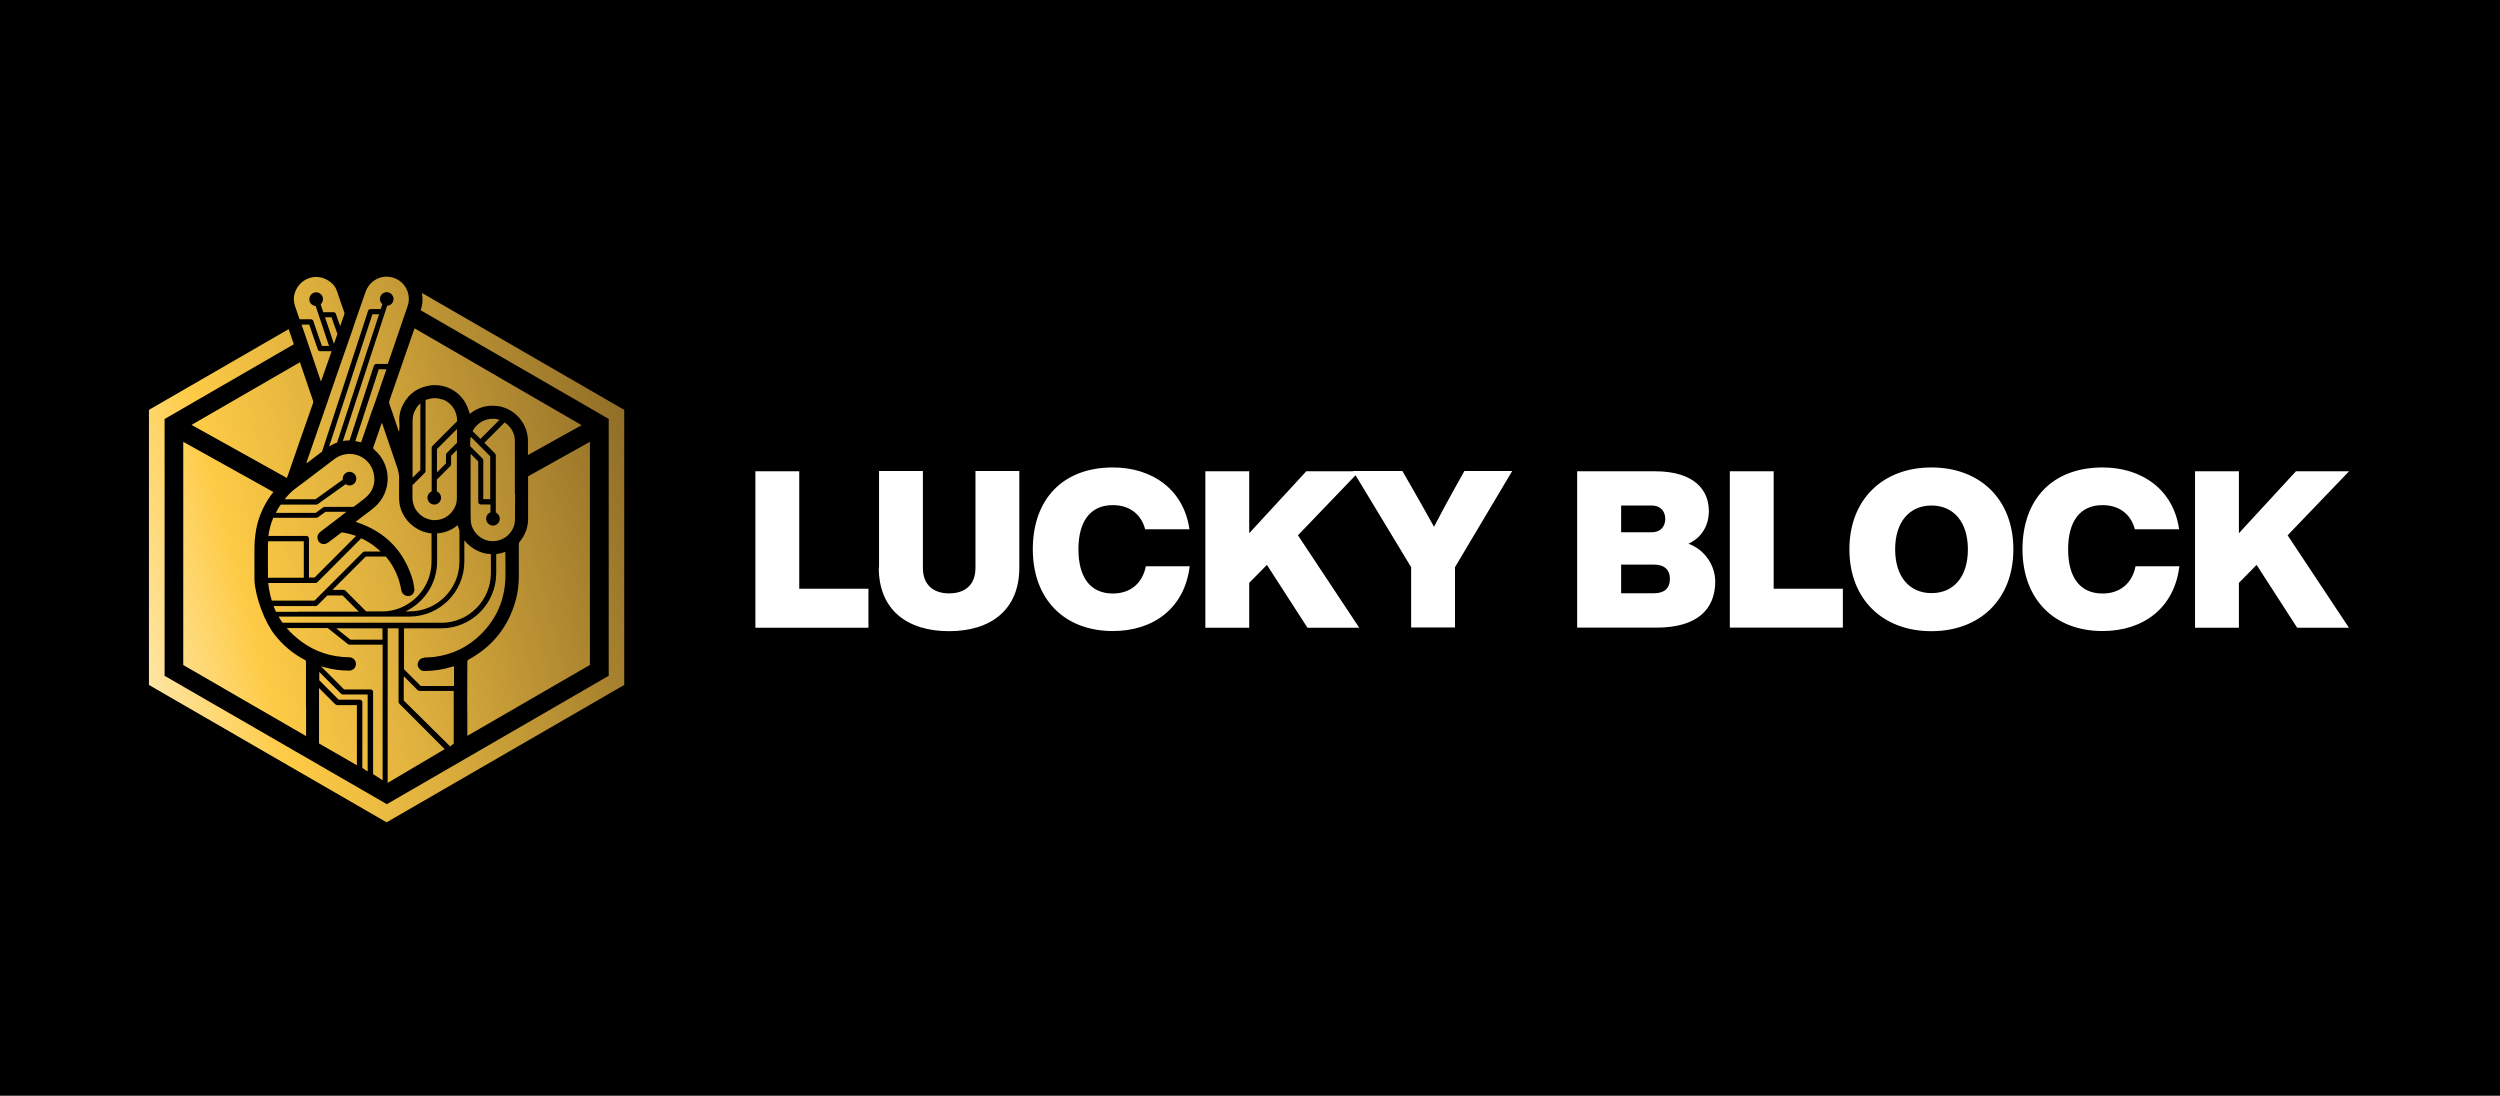 <svg width="235" height="103" viewBox="0 0 235 103" fill="none" xmlns="http://www.w3.org/2000/svg">
<rect width="235" height="103" fill="black"/>
<g clip-path="url(#clip0_9073_978)">
<path d="M31.705 41.595C31.462 41.672 31.231 41.8 30.988 41.941C30.975 41.941 30.962 41.954 30.937 41.967L34.777 30.232L35.008 29.54H35.635L35.558 29.77L31.692 41.582L31.705 41.595ZM41.076 44.403L41.921 43.557V42.749C41.921 42.749 41.946 42.62 41.998 42.582L42.958 41.62V40.325L41.076 42.21V44.403ZM37.414 44.172C36.941 42.762 36.454 41.338 35.968 39.927C35.955 39.876 35.929 39.825 35.891 39.748C35.878 39.799 35.853 39.825 35.853 39.838C35.597 40.569 35.341 41.3 35.097 42.031C35.059 42.12 35.084 42.172 35.148 42.236C36.851 43.659 36.877 46.237 35.2 47.686C34.931 47.917 34.636 48.135 34.342 48.353C34.048 48.584 33.74 48.802 33.433 49.046C33.484 49.058 33.523 49.084 33.561 49.097C34.892 49.546 36.006 50.213 36.89 51.136C37.696 51.97 38.298 52.995 38.707 54.227C38.836 54.599 38.9 54.996 38.951 55.381C38.964 55.509 38.912 55.663 38.848 55.778C38.746 55.984 38.413 56.073 38.208 56.009C37.939 55.932 37.773 55.766 37.722 55.471C37.517 54.304 37.069 53.291 36.352 52.418C36.326 52.38 36.288 52.342 36.262 52.316H34.38L31.257 55.445H32.307C32.307 55.445 32.435 55.471 32.473 55.522L34.419 57.471H35.891C36.045 57.471 36.198 57.471 36.339 57.458C38.707 57.228 40.564 55.227 40.564 52.79V50.136C40.474 50.136 40.385 50.123 40.295 50.097C39.936 50.046 39.578 49.918 39.271 49.738C38.259 49.187 37.555 48.122 37.517 46.942C37.504 46.25 37.517 45.557 37.517 44.865C37.517 44.621 37.466 44.39 37.402 44.172H37.414ZM30.105 49.995C30.642 49.584 31.193 49.161 31.743 48.751C31.974 48.571 32.217 48.392 32.435 48.212C32.486 48.173 32.537 48.135 32.575 48.109H30.604L29.887 48.622C29.887 48.622 29.797 48.674 29.746 48.674H25.688C25.458 49.225 25.304 49.789 25.227 50.379H28.799C28.94 50.379 29.042 50.482 29.042 50.623V54.291H29.567L33.471 50.379C33.087 50.238 32.678 50.136 32.255 50.059C32.153 50.046 32.063 50.059 31.986 50.136C31.615 50.431 31.231 50.713 30.847 50.995C30.758 51.059 30.642 51.11 30.54 51.136C30.245 51.187 29.977 51.021 29.887 50.764C29.785 50.482 29.849 50.2 30.105 50.007V49.995ZM27.378 46.25C27.237 46.378 27.122 46.506 26.994 46.647C26.917 46.737 26.84 46.827 26.763 46.929H29.657L32.217 45.096C32.217 45.096 32.217 45.019 32.217 44.993C32.217 44.634 32.511 44.352 32.857 44.352C33.203 44.352 33.497 44.647 33.497 44.993C33.497 45.339 33.203 45.634 32.857 45.634C32.716 45.634 32.601 45.583 32.486 45.519L29.887 47.378C29.887 47.378 29.797 47.43 29.746 47.43H26.392C26.341 47.507 26.277 47.596 26.226 47.673C26.123 47.84 26.021 48.032 25.931 48.212H29.669L30.143 47.866L30.373 47.699C30.373 47.699 30.463 47.648 30.514 47.648H33.228C33.587 47.391 33.945 47.109 34.291 46.84C35.033 46.237 35.328 45.455 35.136 44.531C34.777 42.826 32.819 42.108 31.423 43.159C30.476 43.877 29.516 44.596 28.568 45.327C28.159 45.634 27.736 45.929 27.352 46.263L27.378 46.25ZM39.168 38.312C38.912 38.683 38.784 39.081 38.784 39.53V44.903L39.514 44.172V37.914C39.386 38.029 39.271 38.158 39.156 38.312H39.168ZM41.089 50.136V52.778C41.089 54.855 39.872 56.638 38.119 57.471H38.503C41.089 57.471 43.188 55.368 43.188 52.778V49.892C43.124 49.725 43.086 49.559 43.034 49.379H42.996C42.996 49.379 42.958 49.405 42.945 49.43C42.382 49.866 41.767 50.097 41.089 50.136ZM25.189 51.11C25.189 52.111 25.176 53.124 25.189 54.124V54.304H28.556V50.88H25.202V51.11H25.189ZM35.75 73.207L35.827 73.258L35.968 73.348V60.6H32.857C32.857 60.6 32.755 60.588 32.703 60.549L30.809 59.036H26.955C27.34 59.498 27.8 59.908 28.312 60.293C29.631 61.267 31.116 61.755 32.767 61.78C32.87 61.78 32.972 61.793 33.062 61.832C33.343 61.934 33.497 62.229 33.446 62.524C33.395 62.832 33.139 63.037 32.819 63.037C32.063 63.037 31.334 62.947 30.617 62.755C30.476 62.717 30.322 62.678 30.169 62.627L32.345 64.807H34.828C34.969 64.807 35.072 64.909 35.072 65.05V72.771L35.763 73.207V73.233L35.75 73.207ZM34.291 72.361L34.432 72.437L34.56 72.514V65.281H32.217C32.217 65.281 32.089 65.256 32.05 65.204L30.015 63.165V63.948L31.833 65.769H33.817C33.958 65.769 34.06 65.871 34.06 66.012V72.194L34.304 72.335L34.291 72.361ZM28.21 34.041L18.007 39.94L26.968 44.929C27.096 44.557 27.263 44.121 27.378 43.762C28.056 41.813 28.722 39.876 29.413 37.927C29.452 37.824 29.452 37.722 29.413 37.632C29.106 36.721 28.799 35.836 28.492 34.926C28.389 34.631 28.287 34.336 28.197 34.054L28.21 34.041ZM55.452 62.498V41.53L49.64 44.775C49.64 46.66 49.64 48.674 49.64 48.917C49.602 49.674 49.333 50.341 48.846 50.931C48.808 50.982 48.77 51.072 48.77 51.136V54.15C48.77 54.919 48.68 55.702 48.475 56.432C47.784 58.92 46.299 60.78 44.033 62.011C43.969 62.05 43.931 62.114 43.931 62.178C43.931 63.46 43.931 64.743 43.918 66.025C43.918 66.448 43.918 66.872 43.931 67.308C43.931 67.359 43.931 67.41 43.931 67.474C43.931 67.795 43.931 68.154 43.931 68.5V69.167L55.465 62.498H55.452ZM31.538 66.23L29.989 64.679V65.358C29.989 66.064 29.989 69.552 29.989 69.885L31.372 70.68L33.548 71.937V66.282H31.705C31.705 66.282 31.577 66.256 31.538 66.205V66.23ZM28.761 66.461V62.203C28.761 62.114 28.722 62.062 28.645 62.024C27.557 61.46 26.635 60.69 25.867 59.728C24.869 58.484 24.024 56.176 23.921 54.586C23.921 54.483 23.921 54.355 23.921 54.252C23.909 53.291 23.921 52.316 23.921 51.354C23.921 50.738 24.049 49.738 24.216 49.148C24.523 48.071 25.009 47.109 25.701 46.25L17.226 41.53V62.511L28.773 69.193V68.77C28.773 68.359 28.773 67.872 28.773 67.462C28.773 67.128 28.773 66.782 28.773 66.448H28.761V66.461ZM31.359 32.233L31.385 32.31C31.385 32.31 31.41 32.233 31.436 32.194C31.526 31.925 31.628 31.656 31.718 31.386L31.308 30.232L31.167 29.822H30.553L30.796 30.54L31.359 32.233ZM30.028 33.002C29.951 32.977 29.887 32.925 29.874 32.848L29.362 31.373L29.068 30.514H28.351C28.492 30.912 28.62 31.322 28.761 31.72C28.901 32.104 29.017 32.502 29.157 32.887C29.221 33.053 29.273 33.246 29.337 33.413C29.593 34.182 29.861 34.939 30.117 35.708C30.117 35.747 30.143 35.785 30.169 35.849C30.22 35.708 30.258 35.593 30.309 35.477C30.591 34.669 30.873 33.874 31.154 33.066V33.015H30.13C30.13 33.015 30.079 33.015 30.053 33.015H30.041L30.028 33.002ZM41.562 37.555C41.114 37.388 40.653 37.388 40.218 37.529C40.141 37.555 40.077 37.581 40 37.606V44.288C40 44.288 39.975 44.416 39.924 44.454L38.772 45.609V46.788C38.772 47.968 39.706 48.828 40.756 48.892C41.114 48.904 41.498 48.84 41.844 48.648C42.228 48.443 42.51 48.135 42.714 47.763C42.74 47.712 42.766 47.66 42.791 47.596C42.906 47.34 42.945 47.071 42.945 46.801V42.3L42.407 42.839V43.647C42.407 43.647 42.382 43.775 42.33 43.813L41.063 45.083V46.186C41.293 46.288 41.46 46.506 41.46 46.788C41.46 47.148 41.165 47.43 40.82 47.43C40.474 47.43 40.18 47.135 40.18 46.788C40.18 46.519 40.346 46.288 40.577 46.186V42.082C40.577 42.082 40.602 41.954 40.653 41.915L42.97 39.594V39.568C42.97 38.619 42.433 37.837 41.575 37.529L41.562 37.555ZM28.837 43.454C28.837 43.454 28.825 43.505 28.825 43.531C28.825 43.531 28.837 43.531 28.837 43.544C29.106 43.339 29.375 43.133 29.644 42.928C29.849 42.774 30.053 42.608 30.271 42.454L34.15 30.604L34.598 29.219C34.636 29.116 34.726 29.052 34.828 29.052H35.789L35.942 28.59C35.801 28.475 35.712 28.296 35.712 28.103C35.712 27.744 36.006 27.462 36.352 27.462C36.698 27.462 36.992 27.757 36.992 28.103C36.992 28.45 36.736 28.719 36.39 28.744L36.173 29.411L32.23 41.453C32.435 41.415 32.639 41.402 32.857 41.402L35.148 34.374C35.187 34.272 35.277 34.208 35.379 34.208H36.454C36.774 33.284 37.082 32.374 37.402 31.45C37.542 31.04 37.683 30.63 37.824 30.206C37.978 29.745 38.144 29.296 38.298 28.834C38.336 28.732 38.362 28.616 38.387 28.514C38.618 27.359 37.875 26.244 36.685 26.038C35.686 25.859 34.713 26.449 34.355 27.462C34.214 27.872 34.06 28.283 33.92 28.706C33.625 29.552 33.331 30.386 33.049 31.245C32.895 31.694 32.742 32.13 32.588 32.566C31.935 34.438 31.282 36.311 30.642 38.196C30.028 39.953 29.426 41.71 28.812 43.467L28.837 43.454ZM39.86 61.806C40.167 61.793 40.474 61.793 40.781 61.755C42.535 61.537 44.046 60.806 45.275 59.549C46.657 58.151 47.4 56.458 47.502 54.496C47.541 53.65 47.502 52.803 47.502 51.957C47.502 51.944 47.502 51.918 47.502 51.88C47.208 51.982 46.939 52.047 46.645 52.085V53.88C46.645 56.74 44.327 59.062 41.473 59.062H37.978V62.909L39.552 64.486H42.676V62.627C42.676 62.627 42.574 62.652 42.535 62.665C41.678 62.934 40.807 63.063 39.898 63.076C39.706 63.076 39.54 63.011 39.424 62.87C39.245 62.665 39.207 62.434 39.322 62.203C39.424 61.96 39.616 61.844 39.885 61.832L39.86 61.806ZM36.634 37.581C36.557 37.747 36.569 37.876 36.634 38.055C36.915 38.837 37.171 39.607 37.427 40.389C37.44 40.453 37.478 40.505 37.504 40.569C37.542 40.505 37.517 40.453 37.53 40.402C37.542 40.209 37.568 40.017 37.542 39.825C37.44 38.85 37.773 38.029 38.362 37.324C38.72 36.901 39.168 36.606 39.693 36.413C40 36.311 40.308 36.234 40.628 36.208C42.049 36.106 43.355 36.901 43.918 38.209C44.007 38.427 44.084 38.658 44.161 38.901C44.968 38.26 45.864 38.029 46.875 38.183C48.424 38.44 49.602 39.825 49.627 41.389V42.774L54.671 39.966L38.964 30.86C38.067 33.451 36.71 37.388 36.634 37.581ZM42.266 70.129L42.305 70.168L42.599 69.937H42.612L42.65 69.885V64.948H39.424C39.424 64.948 39.296 64.922 39.258 64.871L37.952 63.563V65.846L42.254 70.103L42.266 70.129ZM41.793 70.411L37.542 66.153C37.542 66.153 37.466 66.051 37.466 65.987V59.062H36.441V73.515V73.592L41.601 70.539L41.78 70.437L41.793 70.411ZM27.8 28.975C27.916 29.322 28.031 29.668 28.159 30.014H29.221C29.324 30.014 29.426 30.078 29.452 30.181L29.772 31.117L30.258 32.515H30.924V32.476H30.911L30.348 30.784L29.874 29.36L29.669 28.757C29.375 28.744 29.132 28.526 29.081 28.244C29.081 28.193 29.081 28.167 29.081 28.116C29.081 27.757 29.375 27.475 29.721 27.475C29.887 27.475 30.041 27.539 30.143 27.642C30.284 27.757 30.361 27.936 30.361 28.116C30.361 28.296 30.284 28.475 30.143 28.603L30.309 29.116L30.386 29.347H31.346C31.449 29.347 31.551 29.411 31.577 29.514L31.743 30.001L31.974 30.655C32.089 30.335 32.204 30.001 32.319 29.681C32.319 29.655 32.332 29.629 32.345 29.604C32.383 29.501 32.396 29.411 32.345 29.309C32.204 28.924 32.089 28.552 31.948 28.18C31.858 27.924 31.769 27.667 31.692 27.411C31.628 27.231 31.551 27.052 31.436 26.898C31.334 26.757 31.231 26.641 31.09 26.539C29.874 25.551 28.312 26.115 27.8 27.308C27.698 27.539 27.634 27.783 27.621 28.026C27.621 28.321 27.672 28.59 27.762 28.873C27.775 28.911 27.788 28.95 27.813 28.988H27.826L27.8 28.975ZM39.552 29.168L57.219 39.376V63.524L36.365 75.592L15.472 63.524V39.389L27.621 32.361C27.455 31.886 27.301 31.412 27.135 30.937L14 38.529V64.384L36.339 77.298L58.678 64.384V38.529L39.668 27.539C39.757 28.065 39.732 28.629 39.54 29.18L39.552 29.168ZM44.199 41.518V41.941L45.352 43.095C45.352 43.095 45.428 43.198 45.428 43.262V46.917H46.081V42.89L44.251 41.056C44.225 41.197 44.199 41.351 44.199 41.518ZM33.395 41.466C33.535 41.479 33.676 41.518 33.817 41.556C33.843 41.556 33.868 41.569 33.894 41.569H33.945C34.048 41.3 34.137 41.017 34.24 40.735C34.457 40.107 34.675 39.466 34.892 38.825C35.02 38.465 35.148 38.119 35.277 37.76C35.635 36.734 35.981 35.721 36.326 34.708H35.609L33.407 41.453L33.395 41.466ZM35.968 59.062H31.602L32.934 60.126H35.955V59.062H35.968ZM28.056 57.497H33.727L32.204 55.971H30.77L29.849 56.894C29.849 56.894 29.746 56.971 29.682 56.971H25.714C25.79 57.151 25.855 57.33 25.944 57.51H28.056V57.497ZM44.43 40.53L45.16 41.261L46.952 39.466C46.76 39.402 46.568 39.363 46.35 39.363C45.544 39.35 44.788 39.812 44.417 40.53H44.43ZM25.534 56.458H29.567L30.489 55.535L34.099 51.918C34.099 51.918 34.201 51.841 34.265 51.841H35.776C35.635 51.713 35.507 51.585 35.353 51.469C34.918 51.11 34.444 50.828 33.958 50.597L29.836 54.727C29.836 54.727 29.733 54.804 29.669 54.804H25.214C25.227 54.971 25.253 55.137 25.278 55.304C25.342 55.702 25.432 56.086 25.547 56.458H25.534ZM41.46 58.548C44.046 58.548 46.145 56.445 46.145 53.855V52.085C45.633 52.072 45.147 51.931 44.673 51.662C44.263 51.431 43.918 51.136 43.649 50.79V52.778C43.649 55.637 41.332 57.959 38.477 57.959H26.187C26.302 58.164 26.418 58.343 26.558 58.536H41.46V58.548ZM48.398 46.455V41.415C48.398 40.71 48.002 40.081 47.438 39.709L45.531 41.62L46.529 42.62C46.529 42.62 46.606 42.723 46.606 42.787V48.173C46.824 48.276 46.977 48.494 46.977 48.763C46.977 49.123 46.683 49.405 46.337 49.405C45.992 49.405 45.697 49.11 45.697 48.763C45.697 48.481 45.864 48.251 46.107 48.161V47.417H45.198C45.057 47.417 44.955 47.314 44.955 47.173V43.377L44.238 42.659V43.929V48.109C44.238 48.43 44.238 48.751 44.263 49.071C44.404 50.136 45.39 50.931 46.427 50.867C47.579 50.79 48.424 49.879 48.411 48.763V47.699C48.411 47.289 48.424 46.878 48.424 46.468H48.398V46.455Z" fill="url(#paint0_linear_9073_978)"/>
<path d="M81.632 55.33V59.01H71.006V44.3H75.129V55.342H81.619L81.632 55.33ZM82.63 53.355V44.275H86.752V53.38C86.752 54.958 87.713 55.778 89.223 55.778C90.734 55.778 91.694 54.958 91.694 53.38V44.275H95.816V53.355C95.816 57.343 93.115 59.331 89.21 59.331C85.306 59.331 82.605 57.356 82.605 53.355H82.63ZM97.084 51.636C97.084 46.917 99.913 43.941 104.611 43.941C108.324 43.941 111.281 46.032 111.806 49.751H107.645C107.261 48.289 106.122 47.481 104.611 47.481C102.448 47.481 101.372 49.058 101.372 51.636C101.372 54.214 102.448 55.791 104.611 55.791C106.198 55.791 107.389 54.881 107.709 53.226H111.831C111.358 57.176 108.413 59.318 104.611 59.318C100.066 59.318 97.084 56.343 97.084 51.623V51.636ZM121.996 50.302L127.769 59.01H122.905L119.09 53.098L117.426 54.791V59.01H113.303V44.3H117.426V50.123L122.79 44.3H127.782L122.009 50.315L121.996 50.302ZM142.146 44.275L136.769 53.316V58.984H132.647V53.316L127.181 44.275H131.828L132.775 45.929C133.453 47.122 134.145 48.327 134.798 49.52C135.425 48.302 136.103 47.045 136.744 45.904L137.652 44.275H142.171H142.146ZM161.233 54.65C161.233 57.253 159.569 58.997 155.703 58.997H148.252V44.3H155.562C159.377 44.3 160.632 46.16 160.632 48.032C160.632 49.482 159.889 50.572 158.711 51.11C160.286 51.675 161.233 53.201 161.233 54.663V54.65ZM152.387 47.507V50.033H155.28C156.061 50.033 156.535 49.52 156.535 48.776C156.535 48.032 156.061 47.519 155.28 47.519H152.387V47.507ZM156.97 54.406C156.97 53.521 156.407 53.072 155.485 53.072H152.387V55.766H155.485C156.42 55.766 156.97 55.317 156.97 54.432V54.406ZM173.229 55.317V58.997H162.603V44.3H166.725V55.342H173.216L173.229 55.317ZM173.843 51.636C173.843 46.955 176.98 43.941 181.55 43.941C186.12 43.941 189.256 46.929 189.256 51.636C189.256 56.343 186.107 59.331 181.55 59.331C176.992 59.331 173.843 56.343 173.843 51.636ZM184.981 51.636C184.981 49.033 183.611 47.519 181.563 47.519C179.514 47.519 178.144 49.033 178.144 51.636C178.144 54.239 179.514 55.753 181.563 55.753C183.611 55.753 184.981 54.265 184.981 51.636ZM190.114 51.636C190.114 46.917 192.943 43.941 197.642 43.941C201.354 43.941 204.311 46.032 204.836 49.751H200.676C200.292 48.289 199.152 47.481 197.642 47.481C195.478 47.481 194.403 49.058 194.403 51.636C194.403 54.214 195.478 55.791 197.642 55.791C199.229 55.791 200.42 54.881 200.74 53.226H204.862C204.388 57.176 201.444 59.318 197.642 59.318C193.11 59.318 190.114 56.343 190.114 51.623V51.636ZM215.026 50.302L220.8 59.01H215.935L212.12 53.098L210.456 54.791V59.01H206.334V44.3H210.456V50.123L215.82 44.3H220.813L215.039 50.315L215.026 50.302Z" fill="white"/>
</g>
<defs>
<linearGradient id="paint0_linear_9073_978" x1="-24.521" y1="66.859" x2="102.618" y2="33.344" gradientUnits="userSpaceOnUse">
<stop offset="0.19" stop-color="white"/>
<stop offset="0.22" stop-color="#FEF9EB"/>
<stop offset="0.27" stop-color="#FEEBB9"/>
<stop offset="0.34" stop-color="#FED569"/>
<stop offset="0.37" stop-color="#FECB46"/>
<stop offset="0.47" stop-color="#DDAF3D"/>
<stop offset="0.68" stop-color="#8C6A26"/>
<stop offset="0.84" stop-color="#483014"/>
</linearGradient>
<clipPath id="clip0_9073_978">
<rect width="206.8" height="51.298" fill="white" transform="translate(14 26)"/>
</clipPath>
</defs>
</svg>
